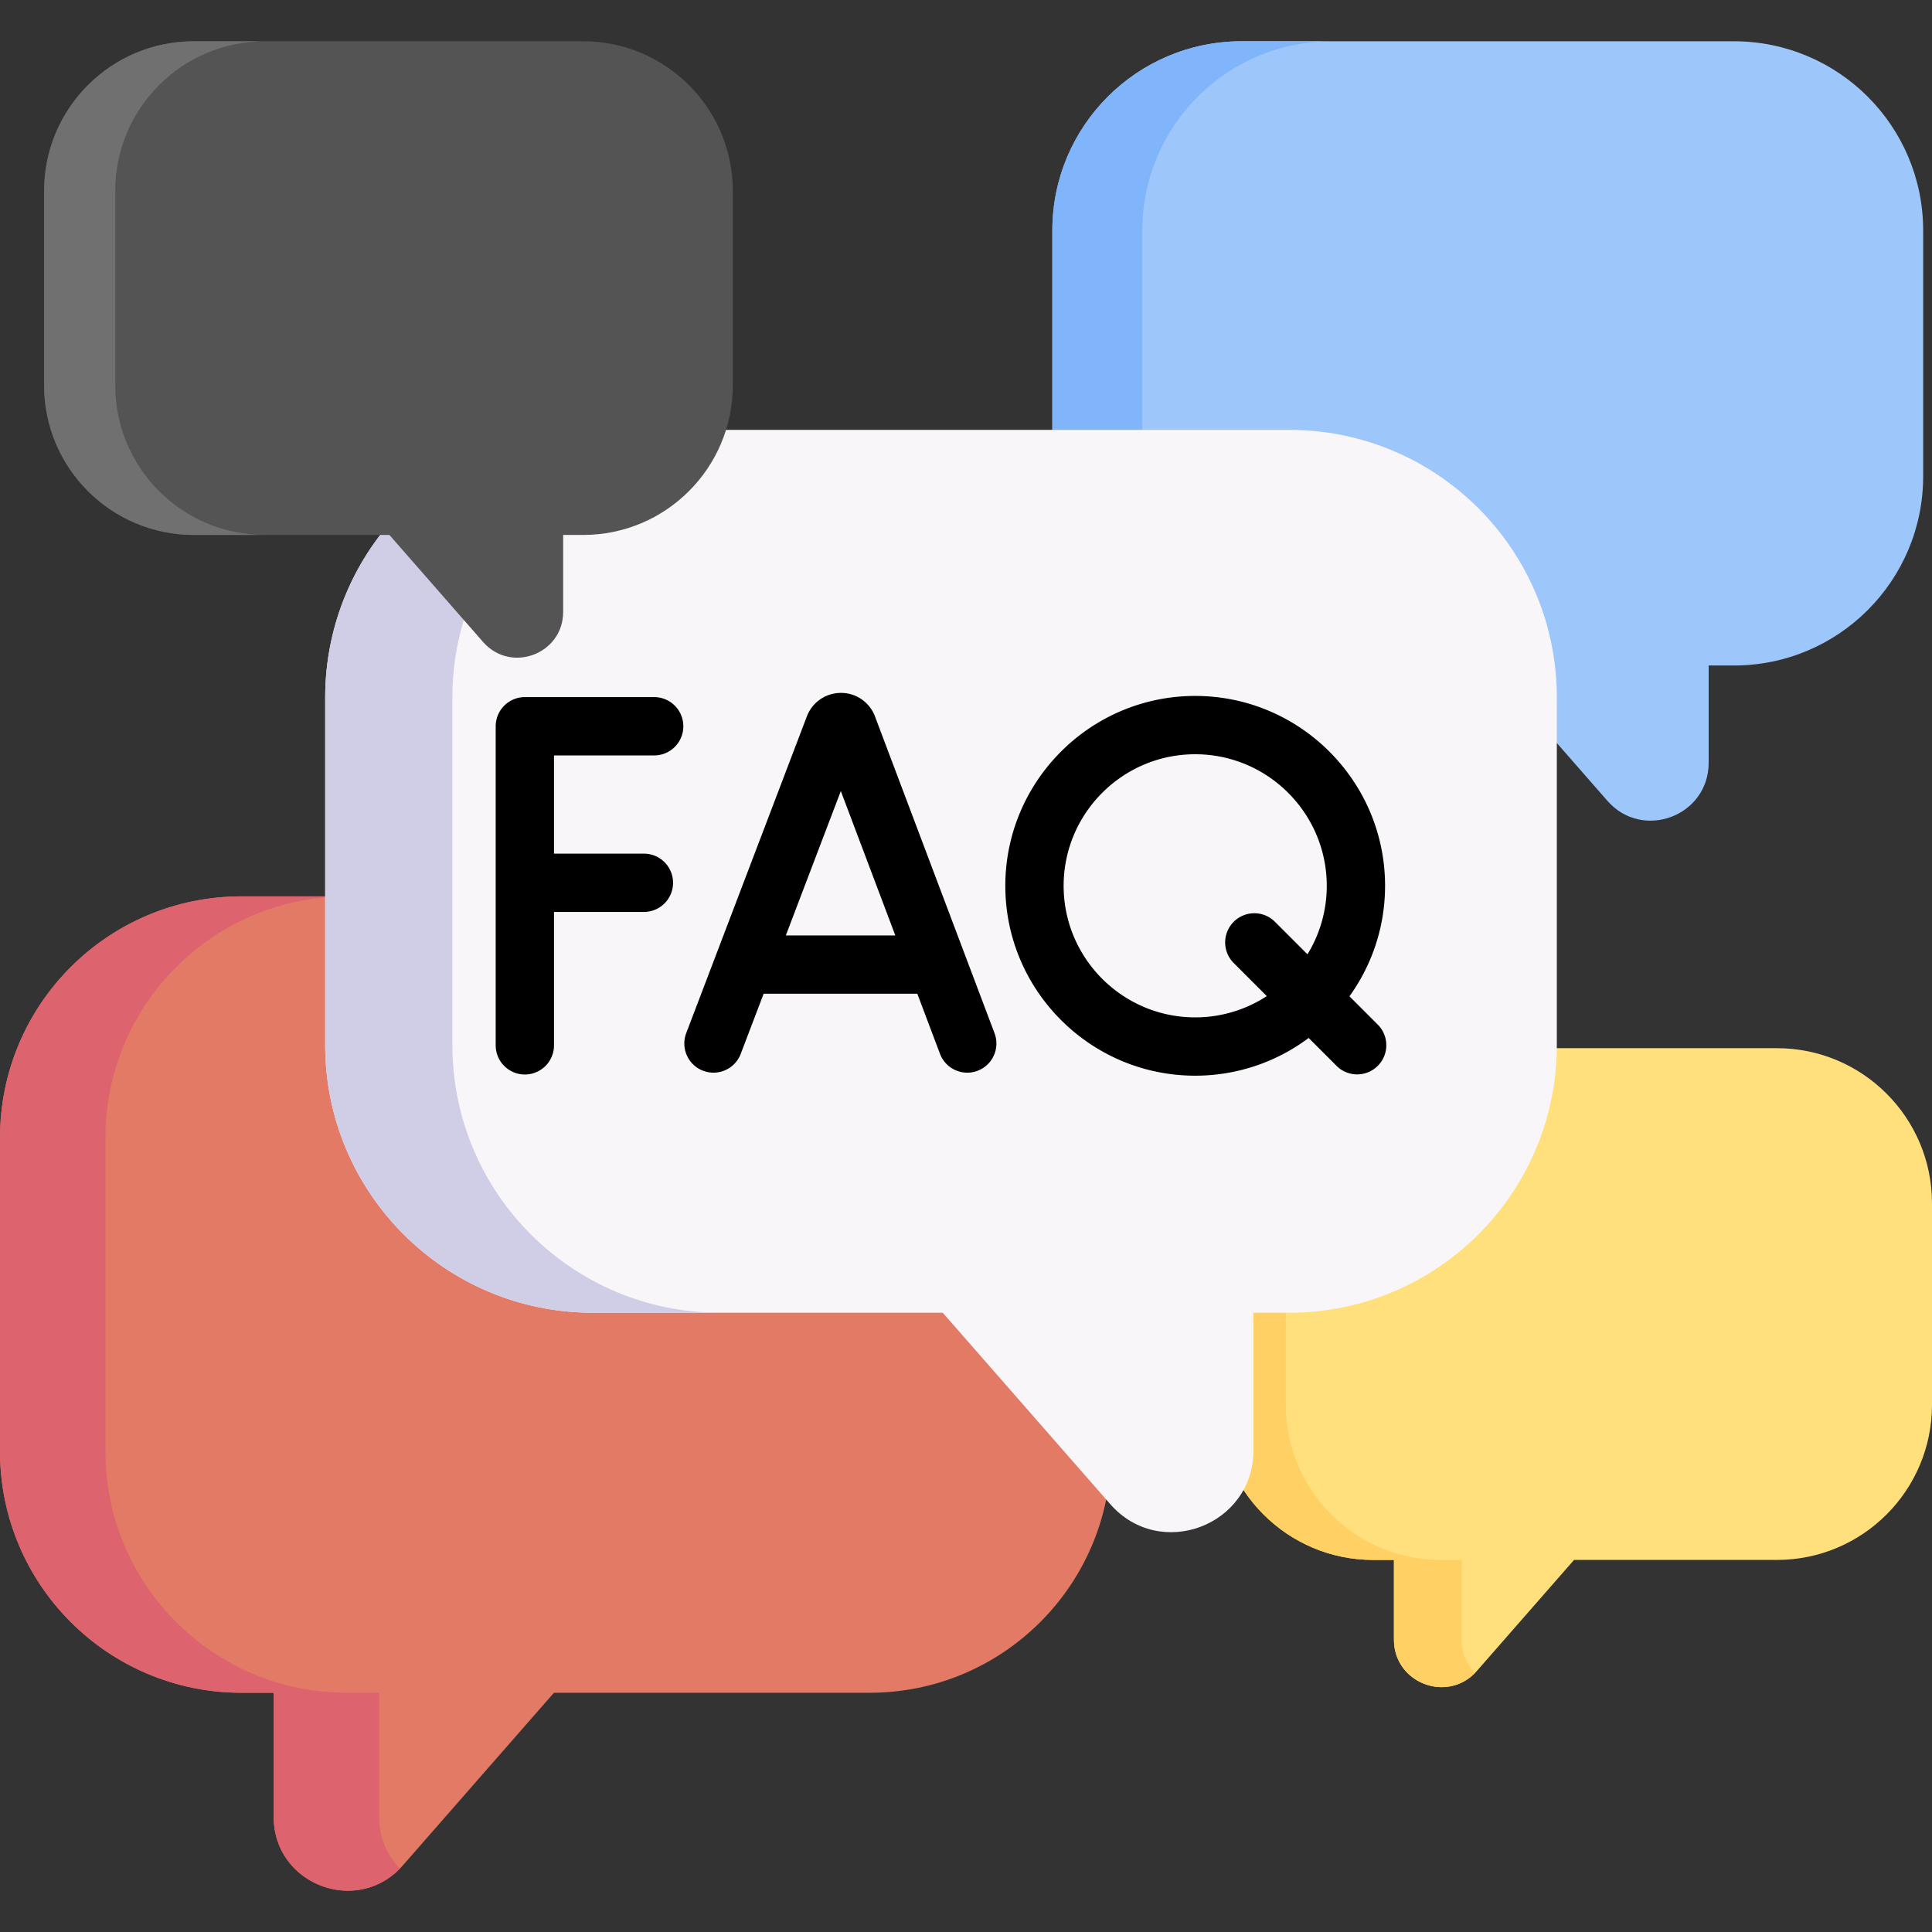 <svg xmlns="http://www.w3.org/2000/svg" version="1.1" xmlns:xlink="http://www.w3.org/1999/xlink" width="512" height="512" x="0" y="0" viewBox="0 0 512 512" style="enable-background:new 0 0 512 512" xml:space="preserve" class=""><rect x="0" y="0" width="512" height="512" fill="#333333" stroke="none"/><g><path fill="#9dc6fb" d="M459.507 10.938H329.032c-27.698 0-50.152 22.454-50.152 50.152v65.123c0 27.698 22.454 50.152 50.152 50.152h65.565l31.386 35.864c9.309 10.637 26.83 4.053 26.83-10.082v-25.781h6.694c27.698 0 50.152-22.454 50.152-50.152V61.089c0-27.698-22.454-50.151-50.152-50.151z" opacity="1" data-original="#9dc6fb" class=""></path><path fill="#80b4fb" d="M352.865 176.364h-23.833c-27.695 0-50.151-22.456-50.151-50.151V61.087c0-27.695 22.456-50.151 50.151-50.151h23.833c-27.695 0-50.151 22.456-50.151 50.151v65.126c0 27.695 22.455 50.151 50.151 50.151z" opacity="1" data-original="#80b4fb"></path><path fill="#e27a66" d="M63.984 237.548h166.462c35.337 0 63.984 28.647 63.984 63.984v83.085c0 35.337-28.647 63.984-63.984 63.984h-83.648l-40.042 45.755c-11.877 13.571-34.231 5.171-34.231-12.863v-32.892h-8.541C28.647 448.601 0 419.954 0 384.617v-83.085c0-35.338 28.647-63.984 63.984-63.984z" opacity="1" data-original="#e27a66" class=""></path><path fill="#dd636e" d="M105.994 495.185c-12.05 12.378-33.467 3.961-33.467-13.69V448.6h-8.543C28.649 448.6 0 419.951 0 384.617v-83.088c0-35.334 28.649-63.983 63.983-63.983h27.934c-35.343 0-63.983 28.649-63.983 63.983v83.088c0 35.334 28.641 63.983 63.983 63.983h8.543v32.896c.001 5.625 2.179 10.317 5.534 13.689z" opacity="1" data-original="#dd636e" class=""></path><path fill="#ffe07d" d="M363.918 277.78h106.966c22.707 0 41.115 18.408 41.115 41.115v53.389c0 22.707-18.408 41.115-41.115 41.115h-53.751l-25.73 29.402c-7.632 8.721-21.996 3.323-21.996-8.266V413.4h-5.488c-22.707 0-41.115-18.408-41.115-41.115v-53.389c-.001-22.708 18.407-41.116 41.114-41.116z" opacity="1" data-original="#ffe07d"></path><path fill="#ffd064" d="M390.913 443.334c-7.743 7.954-21.506 2.545-21.506-8.797v-21.138h-5.49c-22.705 0-41.115-18.41-41.115-41.115v-53.391c0-22.705 18.41-41.115 41.115-41.115h17.95c-22.711 0-41.115 18.409-41.115 41.115v53.391c0 22.705 18.404 41.115 41.115 41.115h5.49v21.138c.001 3.615 1.4 6.63 3.556 8.797z" opacity="1" data-original="#ffd064"></path><path fill="#f9f6f9" d="M341.644 113.922H157.109c-39.174 0-70.931 31.757-70.931 70.931v92.106c0 39.174 31.757 70.931 70.931 70.931h92.73l44.389 50.723c13.166 15.045 37.947 5.733 37.947-14.26V347.89h9.468c39.174 0 70.931-31.757 70.931-70.931v-92.106c.001-39.174-31.756-70.931-70.93-70.931z" opacity="1" data-original="#f9f6f9" class=""></path><path fill="#d0cee7" d="M190.815 347.888h-33.708c-39.17 0-70.93-31.76-70.93-70.93v-92.109c0-39.17 31.759-70.93 70.93-70.93h33.708c-39.17 0-70.93 31.76-70.93 70.93v92.109c0 39.171 31.76 70.93 70.93 70.93z" opacity="1" data-original="#d0cee7" class=""></path><path fill="#545454" d="M154.536 10.937H51.346c-21.906 0-39.664 17.758-39.664 39.664v51.504c0 21.906 17.758 39.664 39.664 39.664H103.2l24.822 28.364c7.363 8.413 21.22 3.206 21.22-7.974v-20.39h5.294c21.906 0 39.664-17.758 39.664-39.664V50.601c0-21.906-17.758-39.664-39.664-39.664z" opacity="1" data-original="#b3e59f" class=""></path><path fill="#707070" d="M70.195 141.769H51.346c-21.904 0-39.663-17.76-39.663-39.663V50.599c0-21.904 17.76-39.663 39.663-39.663h18.849c-21.904 0-39.663 17.76-39.663 39.663v51.506c-.001 21.904 17.759 39.664 39.663 39.664z" opacity="1" data-original="#95d6a4" class=""></path><g fill="#5e54ac"><path d="M231.866 189.824a5.471 5.471 0 0 0-.083-.212c-1.496-3.637-5.025-6.023-8.94-5.982a9.624 9.624 0 0 0-8.998 6.177l-31.987 83.984a7.726 7.726 0 0 0 4.47 9.97 7.729 7.729 0 0 0 9.971-4.47l6.071-15.94h40.728l6.008 15.918a7.73 7.73 0 0 0 7.229 5.001 7.727 7.727 0 0 0 7.227-10.457zm-23.611 58.073 14.572-38.26 14.439 38.26zM173.364 184.742h-34.273a7.725 7.725 0 0 0-7.726 7.726v84.561a7.726 7.726 0 1 0 15.452 0v-35.355h23.824a7.726 7.726 0 1 0 0-15.452h-23.824v-26.027h26.546c4.268 0 7.726-3.459 7.726-7.726s-3.457-7.727-7.725-7.727zM365.124 271.534l-7.502-7.503c5.93-8.256 9.437-18.364 9.437-29.282 0-27.746-22.573-50.319-50.319-50.319s-50.319 22.573-50.319 50.319c0 27.745 22.573 50.318 50.319 50.318a50.053 50.053 0 0 0 30.068-9.996l7.389 7.389a7.702 7.702 0 0 0 5.464 2.263 7.726 7.726 0 0 0 5.463-13.189zm-48.385-1.919c-19.225 0-34.866-15.641-34.866-34.866s15.641-34.866 34.866-34.866 34.866 15.641 34.866 34.866a34.647 34.647 0 0 1-5.112 18.154l-8.621-8.621a7.725 7.725 0 0 0-10.927 0 7.726 7.726 0 0 0-.001 10.927l8.768 8.768a34.64 34.64 0 0 1-18.973 5.638z" fill="#000000" opacity="1" data-original="#5e54ac" class=""></path></g></g></svg>